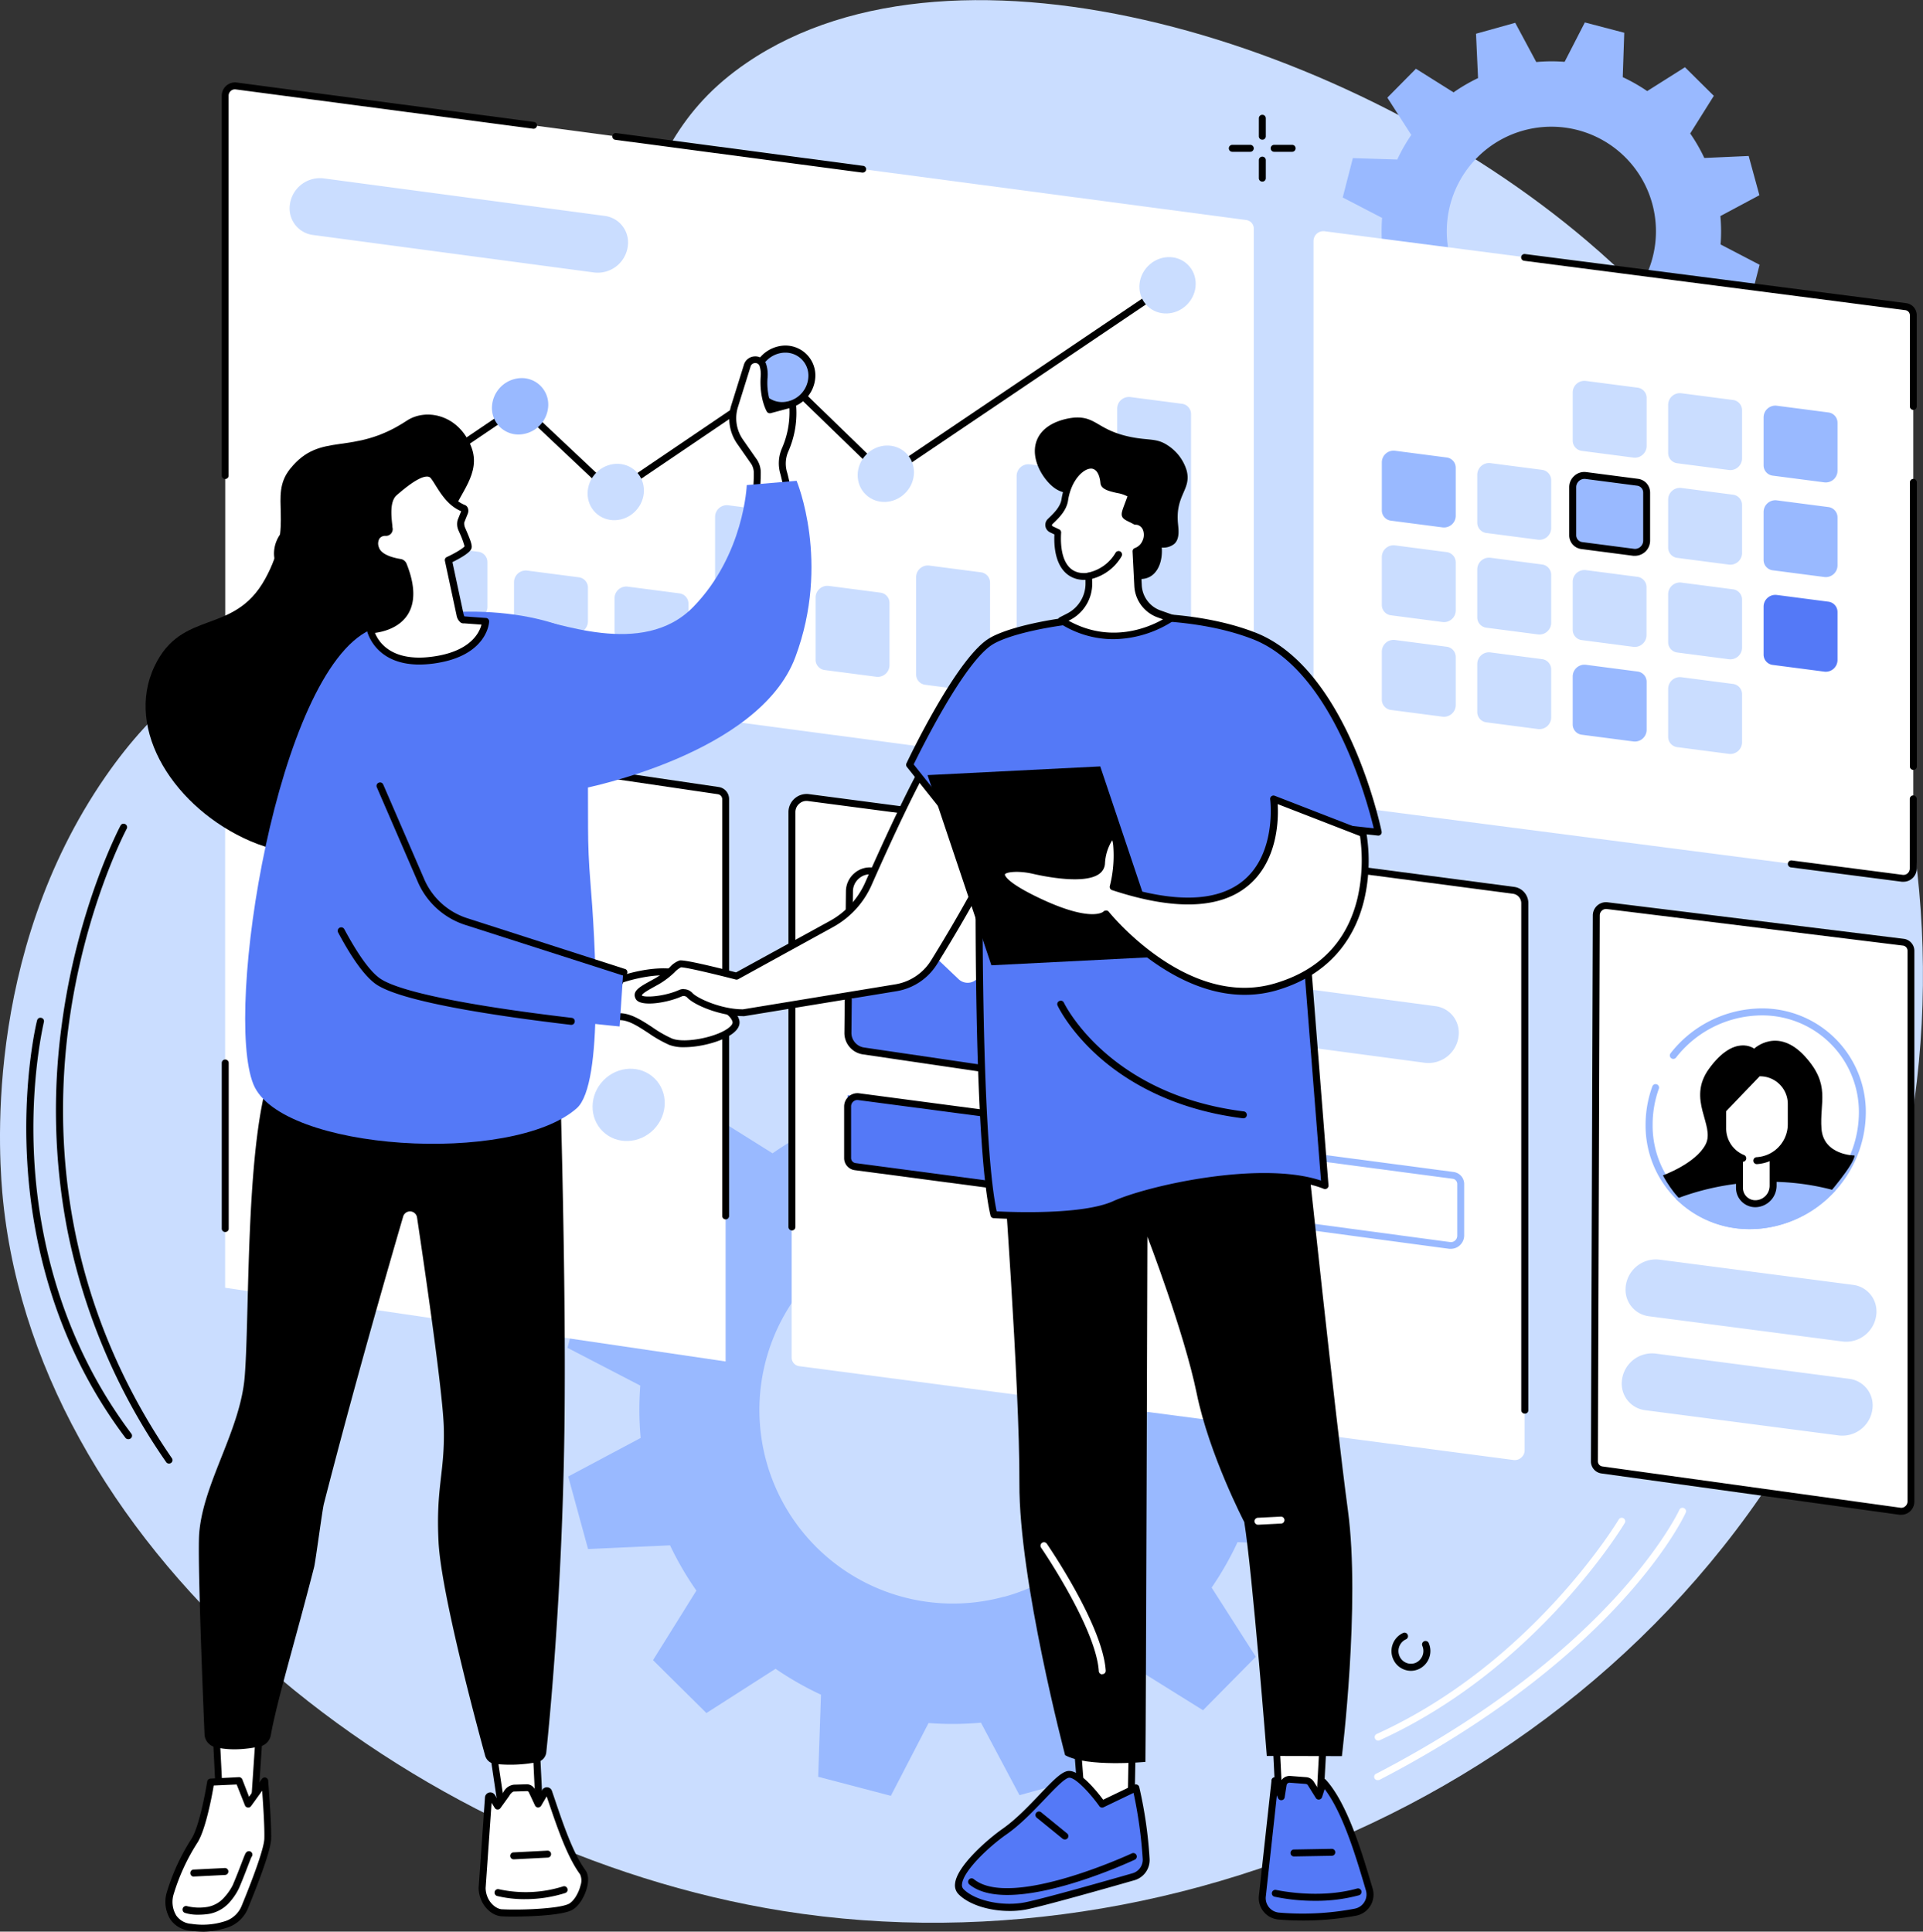 <svg xmlns="http://www.w3.org/2000/svg" viewBox="0 0 570 572.63"><rect x="0" y="0" width="570" height="572.63" fill="#333333" stroke="none"/><defs><style>.cls-1{fill:#caddff;}.cls-2{fill:#99b9ff;}.cls-3{fill:#fff;}.cls-4{fill:#5479f7;}</style></defs><g id="Layer_2" data-name="Layer 2"><g id="Illustration"><g id="Customer_relationship_management" data-name="Customer relationship management"><path class="cls-1" d="M138,144c59.63-60,42.56-97.62,83.36-125.4,62.77-42.76,179.93-6,249.06,52.83,84.65,72,128.33,203.52,78.58,322.49C496,520.57,356.6,586.34,232.19,566.52,121.09,548.82,11.88,461.26.94,356.25c-1.19-11.38-6.42-72.91,30.3-126C61.59,186.44,90.75,191.53,138,144Z"></path><path class="cls-2" d="M396.58,398.33l-5.89-21.5-24.3,1.11a91.31,91.31,0,0,0-7.81-13.42l12.87-20.63-15.84-15.67-20.5,13.12a92.76,92.76,0,0,0-13.46-7.68l.84-24.34-21.55-5.65-11.18,21.59a90.46,90.46,0,0,0-15.52.11l-11.43-21.49-21.48,5.88,1.11,24.32A92.69,92.69,0,0,0,229,341.9L208.42,329l-15.67,15.85,13.11,20.51a93.85,93.85,0,0,0-7.67,13.48L173.87,378l-5.65,21.56,21.57,11.19a92.66,92.66,0,0,0,.11,15.53l-21.47,11.43,5.88,21.5,24.3-1.1a93.29,93.29,0,0,0,7.81,13.42l-12.86,20.62,15.83,15.68,20.5-13.12a94.24,94.24,0,0,0,13.46,7.68l-.83,24.33,21.54,5.65,11.18-21.58a92.54,92.54,0,0,0,15.52-.11l11.43,21.49,21.48-5.89L322.57,502A91.41,91.41,0,0,0,336,494.16L356.59,507l15.66-15.85-13.11-20.51a93.4,93.4,0,0,0,7.68-13.47l24.32.84,5.64-21.57L375.21,425.3a92.65,92.65,0,0,0-.11-15.53Zm-98.94,75a57.37,57.37,0,1,1,40.16-70.49A57.32,57.32,0,0,1,297.64,473.37Z"></path><path class="cls-2" d="M521.51,57.87l-3.18-11.63-13.15.59A49.7,49.7,0,0,0,501,39.57l7-11.16-8.56-8.48L488.25,27A51.29,51.29,0,0,0,481,22.87l.45-13.16L469.77,6.65l-6,11.68a49.13,49.13,0,0,0-8.4.06L449.13,6.76,437.51,10l.6,13.15a50.62,50.62,0,0,0-7.26,4.23l-11.15-7-8.47,8.57L418.32,40a50.92,50.92,0,0,0-4.15,7.29L401,46.88,398,58.54l11.67,6.06a51.27,51.27,0,0,0,.06,8.4l-11.62,6.19,3.19,11.63,13.15-.6a50.57,50.57,0,0,0,4.22,7.26l-7,11.16,8.57,8.48L431.32,110a50.92,50.92,0,0,0,7.29,4.15l-.46,13.17,11.66,3.06,6.05-11.68a51.27,51.27,0,0,0,8.4-.06l6.18,11.62,11.62-3.18L481.47,114a49.6,49.6,0,0,0,7.25-4.23l11.15,7,8.48-8.57L501.26,97a51.47,51.47,0,0,0,4.15-7.29l13.16.45,3-11.67L510,72.46a49.13,49.13,0,0,0-.06-8.4ZM468,98.47a31,31,0,1,1,21.73-38.14A31,31,0,0,1,468,98.47Z"></path><path class="cls-3" d="M368.38,234,69,194.22a2.57,2.57,0,0,1-2.24-2.58V28.35A2.92,2.92,0,0,1,70,25.48l299.4,39.75a2.56,2.56,0,0,1,2.24,2.58V231.09A2.91,2.91,0,0,1,368.38,234Z"></path><path d="M255.67,51.16h-.14l-73.15-9.71a1,1,0,1,1,.27-2l73.15,9.71a1,1,0,0,1-.13,2Z"></path><path d="M66.73,142a1,1,0,0,1-1-1V28.35a3.94,3.94,0,0,1,4.41-3.89l88.15,11.7a1,1,0,0,1-.27,2L69.84,26.5a1.81,1.81,0,0,0-1.43.45,1.87,1.87,0,0,0-.65,1.4V140.94A1,1,0,0,1,66.73,142Z"></path><path class="cls-1" d="M349.18,213.6l-15.35-2a3.08,3.08,0,0,1-2.69-3.09V121.13A3.49,3.49,0,0,1,335,117.7l15.35,2a3.07,3.07,0,0,1,2.69,3.08v87.39A3.49,3.49,0,0,1,349.18,213.6Z"></path><path class="cls-1" d="M319.38,209.27l-15.34-2a3.08,3.08,0,0,1-2.7-3.08V141.08a3.49,3.49,0,0,1,3.87-3.43l15.35,2a3.07,3.07,0,0,1,2.69,3.08v63.12A3.48,3.48,0,0,1,319.38,209.27Z"></path><path class="cls-1" d="M289.59,205l-15.35-2a3.07,3.07,0,0,1-2.69-3.09V171.09a3.47,3.47,0,0,1,3.87-3.43l15.35,2a3.08,3.08,0,0,1,2.69,3.08v28.79A3.49,3.49,0,0,1,289.59,205Z"></path><path class="cls-1" d="M259.79,200.63l-15.35-2a3.08,3.08,0,0,1-2.69-3.09V177.12a3.49,3.49,0,0,1,3.87-3.43l15.35,2a3.07,3.07,0,0,1,2.69,3.09v18.42A3.49,3.49,0,0,1,259.79,200.63Z"></path><path class="cls-1" d="M230,196.3l-15.34-2a3.08,3.08,0,0,1-2.7-3.08v-38a3.49,3.49,0,0,1,3.87-3.44l15.35,2a3.08,3.08,0,0,1,2.69,3.09v38A3.47,3.47,0,0,1,230,196.3Z"></path><path class="cls-1" d="M200.2,192l-15.35-2a3.07,3.07,0,0,1-2.69-3.08v-9.59a3.48,3.48,0,0,1,3.87-3.43l15.35,2a3.07,3.07,0,0,1,2.69,3.08v9.59A3.49,3.49,0,0,1,200.2,192Z"></path><path class="cls-1" d="M170.4,187.66l-15.35-2a3.07,3.07,0,0,1-2.69-3.09v-10a3.49,3.49,0,0,1,3.87-3.43l15.35,2a3.07,3.07,0,0,1,2.69,3.09v10A3.49,3.49,0,0,1,170.4,187.66Z"></path><path class="cls-1" d="M140.61,183.34l-15.35-2a3.09,3.09,0,0,1-2.7-3.09V165a3.49,3.49,0,0,1,3.87-3.43l15.35,2a3.08,3.08,0,0,1,2.69,3.09V179.9A3.48,3.48,0,0,1,140.61,183.34Z"></path><path class="cls-1" d="M176.18,80.79,92.78,69.66a7.92,7.92,0,0,1-6.93-7.95h0a9,9,0,0,1,10-8.84L179.23,64a7.91,7.91,0,0,1,6.93,7.94h0A9,9,0,0,1,176.18,80.79Z"></path><path d="M90.36,164.39a1,1,0,0,1-.85-.46,1,1,0,0,1,.27-1.43l63.71-43.11a1,1,0,0,1,1.28.1L181.87,145l49.95-33.85a1,1,0,0,1,1.3.12l29.44,28.55,82.95-56a1,1,0,0,1,1.15,1.71L263,142a1,1,0,0,1-1.29-.12l-29.45-28.55-49.94,33.83a1,1,0,0,1-1.28-.1L154,121.55l-63,42.66A1,1,0,0,1,90.36,164.39Z"></path><path class="cls-2" d="M162.51,120a8.9,8.9,0,0,1-8.35,8.79,7.83,7.83,0,0,1-8.34-7.9,8.9,8.9,0,0,1,8.34-8.79A7.84,7.84,0,0,1,162.51,120Z"></path><path class="cls-2" d="M240.65,111.43a8.91,8.91,0,0,1-8.34,8.79,7.84,7.84,0,0,1-8.35-7.91,8.9,8.9,0,0,1,8.35-8.78A7.83,7.83,0,0,1,240.65,111.43Z"></path><path d="M231.85,121.26a8.85,8.85,0,0,1-8.92-9,10,10,0,0,1,9.32-9.81,8.87,8.87,0,0,1,9.43,8.93,10,10,0,0,1-9.32,9.82Zm.91-16.71h-.4a7.86,7.86,0,0,0-7.37,7.75,6.81,6.81,0,0,0,7.26,6.88,7.88,7.88,0,0,0,7.37-7.76,6.79,6.79,0,0,0-6.86-6.88Z"></path><ellipse class="cls-1" cx="182.51" cy="145.87" rx="8.57" ry="8.13" transform="translate(-49.32 174.84) rotate(-45.76)"></ellipse><path class="cls-1" d="M98.94,163.07a8.9,8.9,0,0,1-8.34,8.78,7.84,7.84,0,0,1-8.35-7.9,8.91,8.91,0,0,1,8.35-8.79A7.84,7.84,0,0,1,98.94,163.07Z"></path><path d="M90.14,172.89A8.85,8.85,0,0,1,81.22,164a10,10,0,0,1,9.32-9.81,8.85,8.85,0,0,1,9.43,8.93,10,10,0,0,1-9.32,9.81Zm.91-16.71h-.4A7.88,7.88,0,0,0,83.28,164a6.8,6.8,0,0,0,7.26,6.87,7.86,7.86,0,0,0,7.37-7.75,6.81,6.81,0,0,0-6.86-6.89Z"></path><ellipse class="cls-1" cx="262.57" cy="140.45" rx="8.57" ry="8.13" transform="translate(-21.24 230.56) rotate(-45.76)"></ellipse><ellipse class="cls-1" cx="346.09" cy="84.6" rx="8.57" ry="8.13" transform="translate(44.01 273.5) rotate(-45.76)"></ellipse><path class="cls-3" d="M563.88,260.34,391.59,238a2.56,2.56,0,0,1-2.25-2.58v-164a2.92,2.92,0,0,1,3.24-2.87L564.86,90.89a2.58,2.58,0,0,1,2.26,2.58v164A2.92,2.92,0,0,1,563.88,260.34Z"></path><path d="M564.23,261.39l-.49,0-32.89-4.26a1,1,0,0,1,.26-2.05l32.9,4.27a1.83,1.83,0,0,0,1.43-.46,1.87,1.87,0,0,0,.65-1.39V236.83a1,1,0,0,1,2.06,0v20.64a3.92,3.92,0,0,1-1.35,2.94A3.87,3.87,0,0,1,564.23,261.39Z"></path><path d="M567.12,228.23a1,1,0,0,1-1-1V143a1,1,0,1,1,2.06,0V227.2A1,1,0,0,1,567.12,228.23Z"></path><path d="M567.12,121.51a1,1,0,0,1-1-1v-27a1.55,1.55,0,0,0-1.36-1.56l-113-14.64a1,1,0,1,1,.27-2L565,89.87a3.59,3.59,0,0,1,3.15,3.6v27A1,1,0,0,1,567.12,121.51Z"></path><path class="cls-1" d="M484.21,135.66l-15.35-2a3.08,3.08,0,0,1-2.69-3.09V116.35a3.48,3.48,0,0,1,3.87-3.43l15.35,2a3.07,3.07,0,0,1,2.69,3.08v14.23A3.49,3.49,0,0,1,484.21,135.66Z"></path><path class="cls-1" d="M512.5,139.33l-15.35-2a3.07,3.07,0,0,1-2.69-3.08V120a3.48,3.48,0,0,1,3.87-3.43l15.35,2a3.07,3.07,0,0,1,2.69,3.08V135.9A3.48,3.48,0,0,1,512.5,139.33Z"></path><path class="cls-2" d="M540.79,143l-15.35-2a3.08,3.08,0,0,1-2.69-3.09V123.7a3.49,3.49,0,0,1,3.87-3.43l15.35,2a3.07,3.07,0,0,1,2.69,3.09v14.23A3.49,3.49,0,0,1,540.79,143Z"></path><path class="cls-2" d="M427.63,156.35l-15.35-2a3.07,3.07,0,0,1-2.69-3.08V137.05a3.48,3.48,0,0,1,3.87-3.43l15.34,2a3.08,3.08,0,0,1,2.7,3.08v14.23A3.49,3.49,0,0,1,427.63,156.35Z"></path><path class="cls-1" d="M455.92,160l-15.35-2a3.07,3.07,0,0,1-2.69-3.09V140.73a3.49,3.49,0,0,1,3.87-3.44l15.35,2a3.09,3.09,0,0,1,2.69,3.09V156.6A3.49,3.49,0,0,1,455.92,160Z"></path><path class="cls-2" d="M484.21,163.71l-15.35-2a3.08,3.08,0,0,1-2.69-3.09V144.4A3.48,3.48,0,0,1,470,141l15.35,2a3.07,3.07,0,0,1,2.69,3.09v14.22A3.49,3.49,0,0,1,484.21,163.71Z"></path><path d="M484.63,164.76a4.93,4.93,0,0,1-.55,0l-15.35-2a4.1,4.1,0,0,1-3.59-4.11V144.4a4.47,4.47,0,0,1,1.54-3.36,4.38,4.38,0,0,1,3.49-1.09l15.35,2a4.1,4.1,0,0,1,3.59,4.11v14.22a4.52,4.52,0,0,1-4.48,4.49Zm-15-22.79a2.43,2.43,0,0,0-1.58.61,2.46,2.46,0,0,0-.84,1.82v14.23A2.06,2.06,0,0,0,469,160.7l15.35,2a2.38,2.38,0,0,0,1.87-.59,2.44,2.44,0,0,0,.84-1.82V146.05a2.06,2.06,0,0,0-1.8-2.07l-15.34-2Z"></path><path class="cls-1" d="M512.5,167.38l-15.35-2a3.07,3.07,0,0,1-2.69-3.08V148.08a3.49,3.49,0,0,1,3.87-3.43l15.35,2a3.07,3.07,0,0,1,2.69,3.08V164A3.48,3.48,0,0,1,512.5,167.38Z"></path><path class="cls-2" d="M540.79,171.06l-15.35-2a3.08,3.08,0,0,1-2.69-3.09V151.76a3.49,3.49,0,0,1,3.87-3.44l15.35,2a3.08,3.08,0,0,1,2.69,3.09v14.23A3.48,3.48,0,0,1,540.79,171.06Z"></path><path class="cls-1" d="M427.63,184.4l-15.35-2a3.07,3.07,0,0,1-2.69-3.08V165.1a3.48,3.48,0,0,1,3.87-3.43l15.34,2a3.08,3.08,0,0,1,2.7,3.08V181A3.48,3.48,0,0,1,427.63,184.4Z"></path><path class="cls-1" d="M455.92,188.08l-15.35-2a3.07,3.07,0,0,1-2.69-3.08V168.78a3.49,3.49,0,0,1,3.87-3.44l15.35,2a3.09,3.09,0,0,1,2.69,3.09v14.23A3.49,3.49,0,0,1,455.92,188.08Z"></path><path class="cls-1" d="M484.21,191.76l-15.35-2a3.07,3.07,0,0,1-2.69-3.09V172.45A3.49,3.49,0,0,1,470,169l15.35,2a3.07,3.07,0,0,1,2.69,3.09v14.23A3.49,3.49,0,0,1,484.21,191.76Z"></path><path class="cls-1" d="M512.5,195.43l-15.35-2a3.07,3.07,0,0,1-2.69-3.08V176.13a3.49,3.49,0,0,1,3.87-3.43l15.35,2a3.07,3.07,0,0,1,2.69,3.08V192A3.47,3.47,0,0,1,512.5,195.43Z"></path><path class="cls-4" d="M540.79,199.11l-15.35-2a3.08,3.08,0,0,1-2.69-3.08V179.81a3.49,3.49,0,0,1,3.87-3.44l15.35,2a3.08,3.08,0,0,1,2.69,3.09v14.23A3.48,3.48,0,0,1,540.79,199.11Z"></path><path class="cls-1" d="M427.63,212.46l-15.35-2a3.08,3.08,0,0,1-2.69-3.09V193.15a3.48,3.48,0,0,1,3.87-3.43l15.34,2a3.08,3.08,0,0,1,2.7,3.08V209A3.49,3.49,0,0,1,427.63,212.46Z"></path><path class="cls-1" d="M455.92,216.13l-15.35-2a3.07,3.07,0,0,1-2.69-3.08V196.83a3.47,3.47,0,0,1,3.87-3.43l15.35,2a3.08,3.08,0,0,1,2.69,3.08V212.7A3.49,3.49,0,0,1,455.92,216.13Z"></path><path class="cls-2" d="M484.21,219.81l-15.35-2a3.07,3.07,0,0,1-2.69-3.09V200.5a3.49,3.49,0,0,1,3.87-3.43l15.35,2a3.07,3.07,0,0,1,2.69,3.09v14.23A3.49,3.49,0,0,1,484.21,219.81Z"></path><path class="cls-1" d="M512.5,223.49l-15.35-2a3.08,3.08,0,0,1-2.69-3.09V204.18a3.49,3.49,0,0,1,3.87-3.43l15.35,2a3.07,3.07,0,0,1,2.69,3.08v14.23A3.49,3.49,0,0,1,512.5,223.49Z"></path><path class="cls-3" d="M563.19,448l-88.36-12.25a2.58,2.58,0,0,1-2.23-2.59l.56-161.82a2.91,2.91,0,0,1,3.22-2.87l87.8,10.83a2.59,2.59,0,0,1,2.27,2.59V445.12A2.91,2.91,0,0,1,563.19,448Z"></path><path d="M563.56,449.05a3.12,3.12,0,0,1-.52,0l-88.35-12.25a3.6,3.6,0,0,1-3.12-3.62l.56-161.82a3.92,3.92,0,0,1,1.34-2.93,3.87,3.87,0,0,1,3-.95l87.79,10.83a3.59,3.59,0,0,1,3.18,3.61V445.12a4,4,0,0,1-1.36,3A3.91,3.91,0,0,1,563.56,449.05Zm-.23-2.08a1.78,1.78,0,0,0,1.43-.45,1.85,1.85,0,0,0,.66-1.4V281.88a1.54,1.54,0,0,0-1.37-1.56l-87.79-10.84a1.85,1.85,0,0,0-1.43.46,1.89,1.89,0,0,0-.64,1.39l-.56,161.82a1.54,1.54,0,0,0,1.34,1.57Z"></path><path class="cls-1" d="M546.21,397.69l-57.45-7.49a7.91,7.91,0,0,1-6.93-7.95h0a9,9,0,0,1,10-8.84l57.45,7.49a7.91,7.91,0,0,1,6.93,8h0A9,9,0,0,1,546.21,397.69Z"></path><path class="cls-1" d="M545.09,425.54l-57.46-7.49a7.92,7.92,0,0,1-6.93-7.95h0a9,9,0,0,1,10-8.84l57.45,7.49a7.91,7.91,0,0,1,6.93,7.95h0A9,9,0,0,1,545.09,425.54Z"></path><path class="cls-3" d="M488.8,333.33A33.72,33.72,0,0,1,520.41,300,29.69,29.69,0,0,1,552,330a33.72,33.72,0,0,1-31.61,33.3,29.68,29.68,0,0,1-31.61-30Z"></path><path class="cls-2" d="M518.7,364.37a30.69,30.69,0,0,1-30.93-31,33.41,33.41,0,0,1,2-11.31,1,1,0,1,1,1.93.7,31.5,31.5,0,0,0-1.84,10.61,28.64,28.64,0,0,0,30.52,28.93A32.73,32.73,0,0,0,551,330a28.66,28.66,0,0,0-30.53-28.93,32.38,32.38,0,0,0-23.67,12.45,1,1,0,0,1-1.62-1.28A34.5,34.5,0,0,1,520.35,299a30.73,30.73,0,0,1,32.7,31,34.81,34.81,0,0,1-32.59,34.34C519.87,364.35,519.28,364.37,518.7,364.37Z"></path><path class="cls-2" d="M498.72,355.81a29.92,29.92,0,0,0,21.69,7.48,33.25,33.25,0,0,0,21.68-9.77,72,72,0,0,0-21.68-2,75.4,75.4,0,0,0-21.69,4.32Z"></path><path class="cls-3" d="M520.6,356.83h0a4.69,4.69,0,0,1-5-4.73V326.64l10-.53v25.46a5.32,5.32,0,0,1-5,5.26Z"></path><path d="M539.91,334.64c-.62-7.87,2.86-13-4.95-21.52-8.09-8.82-15-2.25-15-2.25s-5.79-4.5-13.38,5.95c-6.71,9.23,1.88,16.72-1,22.4s-12.67,9.21-12.67,9.21,3.14,6.11,7,8.66l41.27-2.18s8.53-9.74,8.53-12.37C549.7,342.54,540.54,342.52,539.91,334.64Z"></path><path class="cls-2" d="M498.72,355.81a29.92,29.92,0,0,0,21.69,7.48,33.25,33.25,0,0,0,21.68-9.77,72,72,0,0,0-21.68-2A75.4,75.4,0,0,0,498.72,355.81Z"></path><path class="cls-2" d="M518.72,364.37A30.85,30.85,0,0,1,498,356.58l-1.29-1.15,1.62-.59a76.23,76.23,0,0,1,22-4.38,73.14,73.14,0,0,1,22,2.06l1.75.45-1.28,1.28a34.26,34.26,0,0,1-22.36,10.07C519.88,364.35,519.3,364.37,518.72,364.37Zm-17.94-8.18a29,29,0,0,0,19.57,6.07A32,32,0,0,0,540,354.07a71.59,71.59,0,0,0-19.54-1.55A74.38,74.38,0,0,0,500.78,356.19Z"></path><path class="cls-3" d="M521.08,318.06l-.35,0-10.15,10.75v5.6a9.55,9.55,0,0,0,5,8.51v9.16a4.69,4.69,0,0,0,5,4.73,5.32,5.32,0,0,0,5-5.26v-9a10.82,10.82,0,0,0,5.32-9.22v-6A9.22,9.22,0,0,0,521.08,318.06Z"></path><path d="M520.32,357.87a5.71,5.71,0,0,1-5.74-5.77v-8.88a1,1,0,1,1,2.06,0v8.88a3.66,3.66,0,0,0,3.9,3.7,4.29,4.29,0,0,0,4-4.23v-8.73a1,1,0,0,1,2.06,0v8.73a6.38,6.38,0,0,1-6,6.29Z"></path><path d="M520.74,345.1a1,1,0,0,1,0-2.06,9.81,9.81,0,0,0,9.18-9.68v-6a8.2,8.2,0,0,0-8.34-8.29l-9.92,10.34v5a8.51,8.51,0,0,0,5.31,8,1,1,0,0,1-.77,1.92,10.6,10.6,0,0,1-6.6-9.91V329a1,1,0,0,1,.29-.71l10.5-10.94A1,1,0,0,1,521,317h.49a10.25,10.25,0,0,1,10.42,10.35v6A11.9,11.9,0,0,1,520.8,345.1Z"></path><path class="cls-3" d="M234.66,363.74V239.1a2.92,2.92,0,0,1,3.24-2.88l211.77,27.86a2.57,2.57,0,0,1,2.25,2.58V429.94a2.93,2.93,0,0,1-3.25,2.88L236.91,405a2.56,2.56,0,0,1-2.25-2.58V363.74Z"></path><polygon class="cls-4" points="374.13 361.5 251.24 345.58 251.24 324.7 374.13 340.63 374.13 361.5"></polygon><path class="cls-2" d="M430.08,370.21a4.07,4.07,0,0,1-.5,0l-91-12.21a1,1,0,1,1,.27-2l91,12.21a1.84,1.84,0,0,0,1.44-.45,1.91,1.91,0,0,0,.65-1.4V351a1.55,1.55,0,0,0-1.35-1.56l-93.4-12.35a1,1,0,1,1,.27-2l93.4,12.34A3.6,3.6,0,0,1,434,351v15.28a4,4,0,0,1-1.36,2.95A3.89,3.89,0,0,1,430.08,370.21Z"></path><path d="M321.37,355.89h-.14l-67.88-9a3.6,3.6,0,0,1-3.14-3.61V328a3.93,3.93,0,0,1,1.36-2.95,3.88,3.88,0,0,1,3.06-.95l71.67,9.48a1,1,0,1,1-.27,2l-71.67-9.47a1.81,1.81,0,0,0-1.44.45,1.87,1.87,0,0,0-.65,1.4v15.28a1.53,1.53,0,0,0,1.36,1.56l67.87,9a1,1,0,0,1-.13,2.05Z"></path><path class="cls-1" d="M422.4,315.07,339,303.94a7.91,7.91,0,0,1-6.93-7.95h0a9,9,0,0,1,10-8.84l83.4,11.12a7.92,7.92,0,0,1,6.93,8h0A9,9,0,0,1,422.4,315.07Z"></path><path class="cls-4" d="M251.57,306.34v-9.21l16.11-16.95a3.94,3.94,0,0,1,5.53-.29l11,10.45a3.91,3.91,0,0,0,5.37-.13l1-.95a3.9,3.9,0,0,1,5.38-.12l22.57,21.56.08,3a6.28,6.28,0,0,1-7.08,6.34l-55.25-8.13A5.54,5.54,0,0,1,251.57,306.34Z"></path><path d="M312.8,320.88a6.55,6.55,0,0,1-1-.07l-56-8.24a6.41,6.41,0,0,1-5.51-6.5l.45-41.9a7.1,7.1,0,0,1,2.46-5.27,7,7,0,0,1,5.48-1.71l55.54,7a6.41,6.41,0,0,1,5.66,6.44v43.16a7.17,7.17,0,0,1-7.1,7.1Zm-.68-2.11a4.94,4.94,0,0,0,3.94-1.18,5.07,5.07,0,0,0,1.78-3.81V270.62a4.37,4.37,0,0,0-3.85-4.4l-55.55-7a4.94,4.94,0,0,0-3.86,1.22,5.07,5.07,0,0,0-1.76,3.74l-.45,41.91a4.39,4.39,0,0,0,3.75,4.44Z"></path><ellipse class="cls-2" cx="304.44" cy="279.39" rx="6.36" ry="6.03" transform="translate(-108.12 302.54) rotate(-45.76)"></ellipse><path d="M451.92,419.06a1,1,0,0,1-1-1V267.79a2.83,2.83,0,0,0-2.47-2.84l-209-27.49a3.2,3.2,0,0,0-2.54.8,3.28,3.28,0,0,0-1.14,2.47v123a1,1,0,1,1-2.06,0v-123a5.39,5.39,0,0,1,6-5.32l209.05,27.5a4.86,4.86,0,0,1,4.26,4.88V418A1,1,0,0,1,451.92,419.06Z"></path><polygon class="cls-3" points="215.08 403.6 66.73 381.75 66.73 212.88 215.08 234.73 215.08 403.6"></polygon><path d="M215.08,361.48a1,1,0,0,1-1-1V237a1.53,1.53,0,0,0-1.32-1.56L69.86,214.38a1.85,1.85,0,0,0-1.44.44,1.89,1.89,0,0,0-.66,1.41v18.51a1,1,0,0,1-2.06,0V216.23a3.91,3.91,0,0,1,1.37-3,3.83,3.83,0,0,1,3.09-.92l142.87,21a3.59,3.59,0,0,1,3.08,3.6V360.45A1,1,0,0,1,215.08,361.48Z"></path><path d="M66.73,365.22a1,1,0,0,1-1-1V315.12a1,1,0,1,1,2.06,0v49.07A1,1,0,0,1,66.73,365.22Z"></path><ellipse class="cls-1" cx="186.33" cy="327.56" rx="10.98" ry="10.42" transform="translate(-178.33 232.5) rotate(-45.76)"></ellipse><polygon class="cls-3" points="158.78 515.01 159.93 537.88 148.91 537.77 145.62 515.67 158.78 515.01"></polygon><path d="M159.93,538.91h0l-11-.11a1,1,0,0,1-1-.88l-3.29-22.1a1,1,0,0,1,.23-.8,1,1,0,0,1,.74-.38l13.16-.66a1,1,0,0,1,.74.26,1,1,0,0,1,.34.71L161,537.83a1,1,0,0,1-.28.77A1.06,1.06,0,0,1,159.93,538.91Zm-10.13-2.16,9,.09-1-20.75-11,.55Z"></path><path class="cls-3" d="M148.73,567.05c4.5.25,16.87,0,20.3-1.71,3-1.51,5.44-8,3.75-10.28-4.21-5.74-7.39-15.9-10.09-23.82a.56.56,0,0,0-1-.1l-2.17,3.66-1.92-4.07a1.73,1.73,0,0,0-1.34-.76l-3.86.13c-.88,0-1.79.86-2.28,1.69l-2.6,3.62-1.69-2.76a.56.56,0,0,0-1,.25l-1.89,26.84C143,564,146.11,566.9,148.73,567.05Z"></path><path d="M152.38,568.16c-1.51,0-2.8,0-3.71-.08h0c-3.17-.18-6.66-3.57-6.8-8.31a.31.31,0,0,1,0-.1l1.88-26.84a1.59,1.59,0,0,1,2.94-.72l.88,1.44,1.67-2.32a4,4,0,0,1,3.09-2.17h0l3.83-.12h.07a2.74,2.74,0,0,1,2.15,1.21,1,1,0,0,1,.08.14l1.09,2.32,1.18-2a1.58,1.58,0,0,1,1.53-.77,1.56,1.56,0,0,1,1.34,1.07c.28.81.56,1.64.85,2.49,2.54,7.51,5.41,16,9.1,21.05.81,1.1,1,2.87.47,5-.61,2.49-2.3,5.69-4.59,6.83C166.55,567.73,158,568.16,152.38,568.16ZM148.79,566c5.11.29,16.79-.11,19.79-1.6,1.4-.7,2.91-3.06,3.5-5.48a4.44,4.44,0,0,0-.13-3.27c-3.88-5.28-6.81-14-9.4-21.61-.17-.51-.34-1-.51-1.51l-1.64,2.78a1.09,1.09,0,0,1-.94.5,1,1,0,0,1-.88-.59l-1.88-4a.71.71,0,0,0-.47-.25l-3.81.12h-.09c-.3,0-.92.49-1.33,1.19l-.05.09L148.34,536a1,1,0,0,1-.87.43,1,1,0,0,1-.84-.5l-.92-1.49-1.77,25.31c.13,3.86,2.94,6.15,4.85,6.26Z"></path><path d="M155.69,563a34,34,0,0,1-8.34-.94,1,1,0,0,1,.55-2,36.79,36.79,0,0,0,19-.84,1,1,0,0,1,1.29.67,1,1,0,0,1-.67,1.3A39.18,39.18,0,0,1,155.69,563Z"></path><path d="M152.26,551.19a1,1,0,0,1,0-2.06l10-.51a1,1,0,0,1,.11,2.06l-10,.51Z"></path><polygon class="cls-3" points="77.3 506.98 75.44 534.73 65.12 534.89 63.75 507.66 77.3 506.98"></polygon><path d="M65.12,535.92a1,1,0,0,1-1-1l-1.37-27.23A1,1,0,0,1,63,507a1.06,1.06,0,0,1,.71-.34L77.25,506a1.05,1.05,0,0,1,.79.31,1,1,0,0,1,.29.79l-1.86,27.74a1,1,0,0,1-1,1l-10.32.16Zm-.29-27.28,1.27,25.2,8.38-.13,1.72-25.64Z"></path><path class="cls-3" d="M78.48,528s1,12.21.87,17.16c-.12,3.54-4.41,14.44-6.85,20.34a8.86,8.86,0,0,1-5.52,5,22.59,22.59,0,0,1-10.46.82c-5.44-.61-7.37-5.47-6-10.28a62,62,0,0,1,7.19-15.48c2.71-4.44,4.74-17.26,4.74-17.26l8.4-.42,2.73,6.92Z"></path><path d="M60.35,572.63a34.63,34.63,0,0,1-3.94-.27A7.91,7.91,0,0,1,50.49,569a9.88,9.88,0,0,1-1-8.2A62.9,62.9,0,0,1,56.82,545c2.57-4.21,4.58-16.75,4.6-16.88a1,1,0,0,1,1-.86l8.4-.43a1.07,1.07,0,0,1,1,.65l2,5.17,3.82-5.3a1,1,0,0,1,1.11-.39,1.05,1.05,0,0,1,.75.91c0,.5,1,12.32.87,17.27-.12,3.5-3.83,13.19-6.92,20.71a9.91,9.91,0,0,1-6.2,5.62A24.15,24.15,0,0,1,60.35,572.63Zm3-43.32c-.5,3-2.34,12.87-4.74,16.8a60.62,60.62,0,0,0-7.08,15.23,7.8,7.8,0,0,0,.7,6.49,5.86,5.86,0,0,0,4.44,2.48,21.65,21.65,0,0,0,10.06-.78,7.89,7.89,0,0,0,4.85-4.43c4.22-10.25,6.69-17.53,6.77-20,.11-3.39-.36-10.35-.64-14.24l-3.28,4.54a1,1,0,0,1-1,.42,1,1,0,0,1-.83-.64L70.15,529Z"></path><path d="M58.76,567.61a12.65,12.65,0,0,1-3.93-.53,1,1,0,1,1,.65-2,14.91,14.91,0,0,0,6.06.21,8.63,8.63,0,0,0,5.09-3A16,16,0,0,0,69,558.82c.92-2.14,1.86-4.57,2.54-6.34,1.1-2.86,1.21-3.12,1.49-3.37a1,1,0,0,1,1.52,1.38c-.16.3-.63,1.53-1.09,2.73-.69,1.79-1.63,4.24-2.57,6.42a17.92,17.92,0,0,1-2.64,4.05,10.68,10.68,0,0,1-6.3,3.68A20.15,20.15,0,0,1,58.76,567.61Zm15.62-17h0Zm0,0Z"></path><path d="M57.42,556.31a1,1,0,0,1-1-1,1,1,0,0,1,1-1.08l9.19-.46a1,1,0,0,1,.1,2.06l-9.19.46Z"></path><path d="M164.91,285.4s3.15,84.23,2.38,139.21c-.66,47.28-4.35,85.15-5.36,94.83a3.34,3.34,0,0,1-2.7,2.94,42,42,0,0,1-12.63.51,3.36,3.36,0,0,1-2.8-2.43c-2.56-9.32-13.05-48.3-13.81-63.36-.82-16.31,1.9-20.55,1.56-33.87-.25-10-5.37-45.21-7.93-62.3a2.11,2.11,0,0,0-4.12-.28C114.87,376.49,105,410.73,96,445.81c-.47,1.8-2.45,17-2.9,18.8-5.61,21.92-11,39.54-12.83,49.8A4.15,4.15,0,0,1,77,517.74c-3.17.68-8.53,1.42-13.38.15a4.09,4.09,0,0,1-3-3.83c-.47-11.16-2.15-52.67-1.56-59.69,1.27-15,12.19-30.34,13.48-46.32S73,352.18,77.57,328,92.09,276.4,92.09,276.4Z"></path><path d="M120.58,124.71c5.78-3.82,15.44-1.76,19.15,7.84,3,7.84-3.75,13.89-5.47,19.67-5.57,18.7,12.44,58.62.21,79-9.76,16.26-36.9,28.25-60.3,18.11-22.26-9.64-37.39-32.84-28.36-51.84,8.11-17.08,23.45-9,32.76-25.83,9.18-16.6.75-24.41,7.47-32.72C95.22,127.58,104.18,135.54,120.58,124.71Z"></path><path class="cls-3" d="M89.44,320.74a1,1,0,0,1-.44-2c14.27-6.71,17.85-21.18,17.89-21.33a1,1,0,1,1,2,.48c-.15.63-3.86,15.59-19,22.72A1,1,0,0,1,89.44,320.74Z"></path><path class="cls-3" d="M221.46,108.48l-3.68,11.79a12.07,12.07,0,0,0,1.63,10.81l4.13,5.92a6,6,0,0,1,.9,3.36c.05,2.68-.35,6.77-.35,6.77l9.83.16s-1.08-5.19-1.58-7a10.1,10.1,0,0,1,.35-6.92,27.5,27.5,0,0,0,2.23-13.69l-6.74,1.8s-2.08-3.54-1.69-9.74a8.93,8.93,0,0,0-.37-3.55A2.44,2.44,0,0,0,221.46,108.48Z"></path><path d="M233.92,148.32h0l-9.83-.16a1,1,0,0,1-.75-.35,1,1,0,0,1-.26-.78s.4-4.06.35-6.65a5,5,0,0,0-.71-2.79l-4.13-5.92A13.12,13.12,0,0,1,216.8,120l3.67-11.76a3.48,3.48,0,0,1,3.24-2.59,3.37,3.37,0,0,1,3.39,2.29,10.28,10.28,0,0,1,.42,4,18.91,18.91,0,0,0,1.22,8.46l5.91-1.58a1,1,0,0,1,1.29.86,28.21,28.21,0,0,1-2.32,14.26,9,9,0,0,0-.28,6.2c.5,1.8,1.55,6.82,1.59,7a1.06,1.06,0,0,1-.21.86A1,1,0,0,1,233.92,148.32Zm-8.71-2.2,7.44.12c-.35-1.65-1-4.45-1.3-5.64a11.1,11.1,0,0,1,.4-7.63A26.71,26.71,0,0,0,234,121l-5.54,1.48a1.05,1.05,0,0,1-1.16-.47c-.09-.16-2.24-3.9-1.83-10.33a8.15,8.15,0,0,0-.31-3.15,1.31,1.31,0,0,0-1.35-.9,1.39,1.39,0,0,0-1.34,1.07s0,0,0,0l-3.68,11.8a11.08,11.08,0,0,0,1.49,9.9l4.14,5.93a7.08,7.08,0,0,1,1.08,3.94C225.5,142.21,225.33,144.7,225.21,146.12Zm-3.75-37.64h0Z"></path><path class="cls-4" d="M155.94,183c8.59.95,34.48,12.4,49.57-3.1s15.84-36.1,15.84-36.1l14.77-1.27s10.16,24.16-.39,52.32c-10.76,28.74-62.62,38.84-62.62,38.84Z"></path><path class="cls-4" d="M174.18,189.23c-17.5-10.54-48.83-9.65-64.41-2.53C82.13,199.34,66.29,299.8,75.12,321.46c8.07,19.77,76.78,24,95.85,7.06,8.12-7.21,5.43-50.22,4-67.4q-.65-7.85-.66-15.7Z"></path><path class="cls-3" d="M114.37,157.78a1,1,0,0,0,1-1.08c-.31-2.86-1.23-8.24,1.51-10.65,3.52-3.09,9.37-7.79,11.63-4.92,2,2.53,4,7.64,8.8,9.54.46.19.51.85.3,1.3l-1,2.55a3.76,3.76,0,0,0,.18,2.19c.67,1.59,2.21,4.91,1.91,5.6-.58,1.36-5.82,3.78-5.82,3.78l3.46,16.21c.14.61.55,1.63,1.15,1.48l6.4.48s-.39,8.78-14,11.21c-17.79,3.17-20.13-8.77-20.13-8.77s17.39-.27,9.82-19.24a1.26,1.26,0,0,0-1-.78c-1.69-.26-6.37-1.18-7.26-4.19C110.4,159.29,112.31,157.7,114.37,157.78Z"></path><path d="M124.3,197c-13.39,0-15.52-10-15.54-10.13a1,1,0,0,1,.21-.85,1.07,1.07,0,0,1,.78-.38c.06,0,6.42-.17,9.29-4.49,2-3.07,1.9-7.56-.41-13.34a.24.24,0,0,0-.18-.14c-2.6-.4-7.11-1.56-8.1-4.92a4.79,4.79,0,0,1,.56-4.51,4.18,4.18,0,0,1,3.46-1.52c0-.2-.07-.46-.1-.73-.38-3.26-1-8.18,2-10.74,5-4.41,8.33-6.28,10.75-6.05a3.26,3.26,0,0,1,2.37,1.27,25.13,25.13,0,0,1,1.61,2.38c1.55,2.47,3.48,5.53,6.76,6.84a1.59,1.59,0,0,1,.92.93,2.31,2.31,0,0,1-.06,1.75l-1,2.5a3.23,3.23,0,0,0,.18,1.41c.1.25.23.53.36.84,1.46,3.38,1.91,4.72,1.55,5.57-.58,1.35-3.69,3-5.6,3.95l3.3,15.41a2.38,2.38,0,0,0,.25.68l6.37.47a1,1,0,0,1,.95,1.08c0,.39-.6,9.63-14.86,12.17A33,33,0,0,1,124.3,197Zm-13.17-9.41c1.08,2.72,5.11,9.23,18.59,6.83,10-1.78,12.42-7,13-9.25l-5.16-.38a1.49,1.49,0,0,1-1-.23,3.42,3.42,0,0,1-1.21-2.08l-3.47-16.2a1,1,0,0,1,.57-1.15c2.43-1.12,4.8-2.56,5.26-3.18a25.43,25.43,0,0,0-1.49-4c-.14-.31-.26-.6-.37-.85a4.59,4.59,0,0,1-.17-3l1-2.5,0-.06c-3.75-1.6-5.82-4.89-7.5-7.55-.52-.83-1-1.62-1.47-2.21a1.29,1.29,0,0,0-.94-.49c-1.75-.16-4.84,1.71-9.21,5.54-2.09,1.85-1.57,6.3-1.26,9q0,.43.09.81a2,2,0,0,1-2.08,2.22,2.1,2.1,0,0,0-1.79.73,2.91,2.91,0,0,0-.21,2.66c.71,2.41,5.1,3.26,6.43,3.46a2.28,2.28,0,0,1,1.78,1.42c2.58,6.45,2.65,11.59.21,15.26C118.14,186.25,113.44,187.33,111.13,187.62Zm3.28-30.86,0,1,0-1Z"></path><path class="cls-3" d="M184,290.37s10.42-3.7,17.64-1.66c0,0,1.08,4.51,4.2,6.52s10.76,2.94,12.22,7.28-13.82,8.52-19.27,6.32-10.38-7.69-15.55-7.43S184,290.37,184,290.37Z"></path><path d="M202.79,310.44a12,12,0,0,1-4.36-.66,36.92,36.92,0,0,1-6.22-3.53c-3.1-2-6-4-8.89-3.82a2.75,2.75,0,0,1-2.67-1.22c-1.82-2.84,1.73-9.93,2.46-11.32a1.06,1.06,0,0,1,.57-.49c.44-.16,10.82-3.79,18.27-1.68a1,1,0,0,1,.72.75s1,4.14,3.76,5.89a21.39,21.39,0,0,0,3.89,1.67c3.56,1.29,7.6,2.75,8.74,6.15.29.87.31,2.2-1.24,3.66C215,308.51,208,310.44,202.79,310.44Zm-19.17-10.08c3.39,0,6.61,2.12,9.73,4.16a34.58,34.58,0,0,0,5.85,3.35c3.88,1.56,14-.51,17.21-3.53.61-.57.84-1.07.7-1.5-.83-2.46-4.37-3.74-7.49-4.87a23.84,23.84,0,0,1-4.31-1.87c-2.74-1.77-4-5.16-4.47-6.54-6-1.42-14.24,1.05-16.09,1.65-1.5,3-3.2,7.6-2.37,8.89.06.09.19.3.83.27Z"></path><path class="cls-4" d="M112.6,233l12.14,28a21.93,21.93,0,0,0,13.42,12.16l46.59,14.95-1.09,16.18s-61.2-5.74-71.79-13.55c-9.91-7.3-22.36-41-22.36-41Z"></path><path d="M184.75,289.17a1.12,1.12,0,0,1-.31-.05l-46.59-14.95a23,23,0,0,1-14-12.73l-12.15-28.05a1,1,0,0,1,.54-1.35,1,1,0,0,1,1.35.53l12.15,28.05a20.86,20.86,0,0,0,12.79,11.59l46.59,15a1,1,0,0,1-.32,2Z"></path><path d="M169.36,303.81h-.13c-22.49-2.65-50.82-6.92-58-12.2-3.18-2.34-6.88-7.45-11-15.17a1,1,0,1,1,1.82-1c4,7.45,7.48,12.33,10.41,14.49,5.3,3.9,25.54,8.1,57,11.81a1,1,0,0,1,.9,1.14A1,1,0,0,1,169.36,303.81Z"></path><path class="cls-3" d="M302.46,228.4c-1.8-7.51-22.92-10-25.26-6.46-5.45,8.19-14.79,28.73-19.78,40a25.26,25.26,0,0,1-10.91,11.9l-28.19,15.5c-1.5-.39-15.3-3.91-16.68-3.62s-3.17,3-6.79,5.06-6.33,3.27-5.48,4.85c.76,1.41,7.54.86,12.31-1.24a2.46,2.46,0,0,1,2.8.61c1.7,1.87,9.18,5.2,15.9,5.16l45.19-7.41a16.46,16.46,0,0,0,11.35-7.6C285.55,271.23,304.86,238.45,302.46,228.4Z"></path><path d="M220.29,301.23c-6.72,0-14.55-3.27-16.58-5.5a1.44,1.44,0,0,0-1.62-.36c-4.47,2-12.33,3.19-13.63.79s1.35-3.71,4.61-5.52l1.28-.71a22.43,22.43,0,0,0,4.18-3.2,7,7,0,0,1,2.9-2c1.34-.28,9.76,1.74,16.75,3.53L246,273a24.24,24.24,0,0,0,10.46-11.41c5.07-11.47,14.4-32,19.87-40.19,1.79-2.7,9.22-2.19,13.33-1.46,2.9.52,12.45,2.63,13.79,8.25,2.41,10.07-15,40.4-25.66,57.57a17.53,17.53,0,0,1-12.07,8.08l-45.19,7.41A.7.7,0,0,1,220.29,301.23Zm-17.64-8a3.54,3.54,0,0,1,2.59,1.15c1.35,1.49,8.41,4.83,15,4.83h0l45.11-7.4a15.44,15.44,0,0,0,10.65-7.12c17.51-28.34,27-49.29,25.41-56h0c-.69-2.87-5.46-5.5-12.15-6.69-6.27-1.11-10.63-.37-11.26.57-5.38,8.11-14.65,28.47-19.69,39.89A26.35,26.35,0,0,1,247,274.78l-28.18,15.5a1,1,0,0,1-.76.09c-7.25-1.86-15.17-3.71-16.24-3.6a7.15,7.15,0,0,0-1.9,1.48,23.9,23.9,0,0,1-4.56,3.47l-1.29.72c-1.57.87-3.91,2.16-3.81,2.69,1,.64,6.61.29,11-1.64A3.41,3.41,0,0,1,202.65,293.19Z"></path><polygon class="cls-3" points="392.16 517.38 391.19 535.15 379.32 537.15 378.26 516.2 392.16 517.38"></polygon><path d="M379.32,538.18a1.05,1.05,0,0,1-.65-.23,1,1,0,0,1-.38-.75l-1.06-21a1,1,0,0,1,.32-.79,1,1,0,0,1,.8-.29l13.9,1.19a1,1,0,0,1,.94,1.08l-1,17.76a1,1,0,0,1-.85,1l-11.88,2Zm0-20.85.94,18.61,9.92-1.67.87-15.94Z"></path><path class="cls-4" d="M379,568a83.51,83.51,0,0,0,22.73-1.15,5.36,5.36,0,0,0,4.13-6.79c-2.54-8.47-7-24.56-13.62-31.78l-1.34,4.16-2.34-3.74a1.91,1.91,0,0,0-1.47-.89l-4.72-.35a1.9,1.9,0,0,0-2,1.59l-.56,3.59-1.87-4.58-3.75,34.19A5.33,5.33,0,0,0,379,568Z"></path><path d="M386.08,569.34c-2.77,0-5.19-.13-7.18-.31a6.39,6.39,0,0,1-5.77-6.86L376.88,528a1,1,0,0,1,2-.28l.48,1.17a2.94,2.94,0,0,1,3.1-2.41l4.72.36a2.92,2.92,0,0,1,2.26,1.37l1.17,1.86.66-2.06a1,1,0,0,1,1.74-.38c6.33,6.91,10.69,21.58,13.3,30.35l.55,1.83a6.38,6.38,0,0,1-4.93,8.1A85.32,85.32,0,0,1,386.08,569.34Zm-7.59-37.13-3.3,30.15a4.31,4.31,0,0,0,3.89,4.62h0a82.32,82.32,0,0,0,22.44-1.15,4.31,4.31,0,0,0,2.9-2,4.24,4.24,0,0,0,.44-3.47l-.54-1.84c-2.39-8-6.28-21.12-11.68-28.15l-.77,2.39a1.05,1.05,0,0,1-.86.71,1,1,0,0,1-1-.48l-2.33-3.74a.87.87,0,0,0-.67-.41l-4.72-.36a.88.88,0,0,0-.93.73l-.57,3.59a1,1,0,0,1-.89.86,1.06,1.06,0,0,1-1.08-.63Z"></path><path d="M389.79,563.49a57.64,57.64,0,0,1-12-1.22,1,1,0,1,1,.46-2c.12,0,12.48,2.82,24-.42a1,1,0,0,1,.56,2A48.34,48.34,0,0,1,389.79,563.49Z"></path><path d="M383.55,550.34a1,1,0,0,1,0-2.06l11.21-.2a1,1,0,0,1,0,2.06l-11.22.2Z"></path><polygon class="cls-3" points="335.73 510.8 335.24 536.67 320.86 537.4 318.89 511.65 335.73 510.8"></polygon><path d="M320.86,538.43a1,1,0,0,1-1-.95l-2-25.75a1,1,0,0,1,.25-.76,1,1,0,0,1,.72-.35l16.84-.85a1,1,0,0,1,.76.29,1,1,0,0,1,.32.76l-.49,25.87a1,1,0,0,1-1,1l-14.38.73ZM320,512.62l1.81,23.7,12.42-.63.45-23.81Z"></path><path class="cls-4" d="M339.73,551a5.19,5.19,0,0,1-3.75,5.33c-8.17,2.34-26.57,7.57-31.84,8.62-6.84,1.38-15.42-.31-19.26-4.15s7.46-14.07,12.89-17.86c8.05-5.62,15.52-16.3,18.85-16.94s10.07,8.78,10.07,8.78l10-4.81A127.11,127.11,0,0,1,339.73,551Z"></path><path d="M299.2,566.5c-6,0-12-1.86-15.05-4.94a3.76,3.76,0,0,1-1.06-3.12c.46-5.21,9.69-13.23,14.09-16.3,3.93-2.75,7.69-6.7,11-10.18,3.63-3.8,6.24-6.55,8.24-6.93,3.39-.64,8.68,5.94,10.58,8.49l9.24-4.44a1,1,0,0,1,.88,0,1,1,0,0,1,.56.68A127.85,127.85,0,0,1,340.75,551h0a6.24,6.24,0,0,1-4.49,6.39c-7.82,2.25-26.59,7.57-31.92,8.64A25.75,25.75,0,0,1,299.2,566.5ZM317,527l-.18,0c-1.34.25-4.28,3.34-7.12,6.32-3.39,3.55-7.23,7.59-11.33,10.45-5.33,3.71-12.88,10.92-13.22,14.79a1.72,1.72,0,0,0,.47,1.49c3.46,3.47,11.69,5.21,18.33,3.87,5.25-1.05,24-6.36,31.76-8.6a4.18,4.18,0,0,0,3-4.27h0A134.28,134.28,0,0,0,336,531.49l-8.85,4.25a1,1,0,0,1-1.29-.32C322.9,531.3,318.76,527,317,527Z"></path><path d="M298.57,561.76c-4.51,0-8.49-.87-11.23-3.11a1,1,0,1,1,1.3-1.59c11,9,46.49-7.46,46.85-7.63a1,1,0,1,1,.87,1.87C335.2,551.84,313.81,561.76,298.57,561.76Z"></path><path d="M315.6,545.3a1,1,0,0,1-.65-.23l-7.65-6.22a1,1,0,0,1,1.31-1.6l7.64,6.23a1,1,0,0,1-.65,1.82Z"></path><path d="M387.28,339.68s8.52,80.38,12.26,108.09-1.79,72.83-1.79,72.83l-22.25-.05s-4.27-54.31-6.68-69.33c0,0-10.4-20-14.1-38.12s-14.62-46.48-14.62-46.48-.42,144.34-.59,155.69c0,0-17.36,1.65-23.8-2,0,0-13.7-51.93-13.55-80.57S297,340.27,297,340.27Z"></path><path class="cls-3" d="M372.91,452a1,1,0,0,1-.05-2.06l6.78-.34a1,1,0,1,1,.1,2.06L373,452Z"></path><path class="cls-3" d="M326.7,496.35a1,1,0,0,1-1-1c-.89-12.83-16.94-36.31-17.1-36.54a1,1,0,1,1,1.7-1.17c.67,1,16.53,24.18,17.45,37.56a1,1,0,0,1-1,1.1Z"></path><path class="cls-4" d="M408.52,246.7s-9.87-47.69-36.78-58.19-68.91-4.52-78.42,1.88-23.69,36.33-23.69,36.33l20.63,25.94s-.88,85.21,4.33,107.43c0,0,25.3,1.66,35.75-3.08s45.23-12.39,62.38-5.53l-8.47-107.4Z"></path><path d="M304.77,361.41c-5.6,0-9.82-.27-10.24-.29a1,1,0,0,1-.94-.8c-5.06-21.57-4.43-100.42-4.36-107.31l-20.41-25.65a1,1,0,0,1-.13-1.08c.59-1.24,14.41-30.27,24.05-36.75,9.25-6.22,51.43-12.88,79.38-2,27.11,10.58,37,57,37.4,58.94a1,1,0,0,1-1.11,1.23l-23-2.48,8.37,106.16a1,1,0,0,1-.41.91,1.05,1.05,0,0,1-1,.13c-16.33-6.53-50.77.62-61.56,5.51C324.45,360.82,313.09,361.41,304.77,361.41Zm-9.34-2.31c4.29.23,25.39,1.1,34.49-3,10.18-4.62,43.63-12.14,61.64-6.12l-8.34-105.8a1.06,1.06,0,0,1,.31-.82,1,1,0,0,1,.83-.28l22.83,2.46c-1.88-7.88-12.3-46.87-35.82-56.05-26.87-10.48-68.75-4.1-77.48,1.77-8.46,5.69-21,31.17-23.06,35.34L291.07,252a1.06,1.06,0,0,1,.22.65C291.28,253.51,290.49,336.14,295.43,359.1Z"></path><path d="M368.49,331.51h-.13c-21.56-2.7-35.31-11.6-43.05-18.59-8.42-7.61-11.68-14.51-11.82-14.8a1,1,0,0,1,.5-1.37,1,1,0,0,1,1.37.5c.13.27,13.14,27.2,53.26,32.22a1,1,0,0,1-.13,2.05Z"></path><polygon points="293.86 286.16 345.05 283.57 326.13 227.2 274.94 229.78 293.86 286.16"></polygon><path class="cls-3" d="M404,247.11l-26.49-10.28s5.86,43.72-47.58,26.09A37.46,37.46,0,0,0,331,250.61c-.61-6.58-4.23,0-4.51,5.38s-12.7,3.83-20.2,2.09-17.14.13.44,8.71S327.83,271,327.83,271s23.38,29.46,50.23,21.6C411.08,282.89,404,247.11,404,247.11Z"></path><path d="M368.86,294.91c-20.68,0-37.78-18.58-41.21-22.56-2,1-7.64,2.06-21.38-4.64-10.4-5.07-10.91-7.62-10.38-9.1,1-2.71,6.88-2.4,10.62-1.53,6.56,1.52,15.24,2.53,18.11.36a1.91,1.91,0,0,0,.83-1.51c.19-3.59,2-9.06,4.32-9.11,1.93,0,2.16,2.77,2.24,3.69a38.5,38.5,0,0,1-.83,11.73c17.19,5.52,29.77,5.11,37.4-1.22,9.9-8.2,7.94-23.89,7.92-24a1,1,0,0,1,1.39-1.1l26.49,10.28a1,1,0,0,1,.64.76,50.74,50.74,0,0,1-.6,19.53c-2.21,9.53-8.53,22-26.07,27.11A33.75,33.75,0,0,1,368.86,294.91Zm-41-25h0a1,1,0,0,1,.81.39c.23.29,23.27,28.83,49.13,21.25,13.29-3.89,21.58-12.48,24.63-25.53a50.3,50.3,0,0,0,.69-18.18l-24.4-9.47c.27,4.51.09,16.85-8.79,24.21-8.34,6.93-21.89,7.36-40.28,1.3a1,1,0,0,1-.67-1.26,36.57,36.57,0,0,0,1-11.94,7.68,7.68,0,0,0-.29-1.6,14.28,14.28,0,0,0-2.16,6.94,4,4,0,0,1-1.65,3c-4.32,3.25-16.26.82-19.81,0-4.42-1-8-.47-8.22.22,0,0-.18,1.92,9.34,6.56,16.11,7.86,19.83,4.49,19.86,4.46A1,1,0,0,1,327.83,269.93Z"></path><path d="M330.72,168.62c2.35,1.94,6.85,4.22,10.18,2.32,2.49-1.41,3.74-4.81,3.46-8.62a5.12,5.12,0,0,0,3.79-1.15c1.62-1.59,1.16-4.34,1-6.15-.73-8.37,4.07-9.91,2.59-15.54a13.51,13.51,0,0,0-5.49-7.37c-3.44-2.35-5.65-1.43-11.3-2.61-9.5-2-10-6-16.19-5.72-.36,0-8.77.54-11.33,6.49-2.08,4.85.92,10.46,3.88,13.33,3.82,3.73,6.33,1.67,10.14,4.76C328.15,153.79,323.77,162.87,330.72,168.62Z"></path><path class="cls-3" d="M311.24,154.6l.36-.34c1.77-1.69,3.61-3.65,4-6.07,1.58-10.32,10.75-14.49,11.65-5.14.23,2.36,8.86,1.8,8,4.33-2.34,6.61-2.49,4.87,1.4,7.07a3.48,3.48,0,0,1,1.27.23c2,.81,2.79,3.4,1.82,5.79a5,5,0,0,1-2.93,2.91l.52,10.22a9.43,9.43,0,0,0,6.3,8.44l3.53,1.24s-15.57,11.32-32.5.61l2.13-1.09a11,11,0,0,0,6-10l-.08-2a8.54,8.54,0,0,1-3.16-.11c-4.64-1.1-6.43-6.29-6-12.87l-1.91-.91A1.41,1.41,0,0,1,311.24,154.6Z"></path><path d="M330,189.49a29.32,29.32,0,0,1-15.9-4.73,1,1,0,0,1,.08-1.79l2.13-1.09a10,10,0,0,0,5.45-9.08l0-.9a9.06,9.06,0,0,1-2.41-.22c-4.68-1.11-7.14-5.92-6.81-13.25l-1.28-.61a2.44,2.44,0,0,1-.64-4h0l.35-.34c1.61-1.54,3.36-3.35,3.68-5.49,1.07-7,5.4-11.22,8.84-11.22h.12c2.6.08,4.37,2.37,4.74,6.14.22.43,2.32.91,3.34,1.14,2,.46,3.8.86,4.45,2a1.9,1.9,0,0,1,.11,1.6c-.34,1-.64,1.75-.88,2.4a18.08,18.08,0,0,0-.72,2.13c.16.1.48.25.77.39s.92.44,1.54.78a4.06,4.06,0,0,1,1.38.3,4.58,4.58,0,0,1,2.61,2.94,6.39,6.39,0,0,1-3,7.37l.48,9.51a8.37,8.37,0,0,0,5.62,7.52l3.52,1.24a1,1,0,0,1,.26,1.8A33.23,33.23,0,0,1,330,189.49ZM316.73,184c12.47,6.92,23.77,2,28-.41l-1.51-.53a10.45,10.45,0,0,1-7-9.36l-.52-10.23a1,1,0,0,1,.7-1,4,4,0,0,0,2.31-2.32,4.09,4.09,0,0,0,.16-2.79,2.52,2.52,0,0,0-1.42-1.65,2.11,2.11,0,0,0-.87-.16,1.21,1.21,0,0,1-.52-.13c-.66-.38-1.2-.63-1.63-.84-2.56-1.2-2.22-2.11-1.1-5.1.24-.63.53-1.4.86-2.33a10.15,10.15,0,0,0-3.07-1c-2.34-.53-4.75-1.08-4.93-2.95-.26-2.68-1.26-4.24-2.75-4.28h-.06c-2.21,0-5.86,3.33-6.8,9.47-.42,2.78-2.44,4.9-4.29,6.67l-.36.34a.38.38,0,0,0-.11.33.38.38,0,0,0,.21.28l1.91.91a1,1,0,0,1,.59,1c-.21,3.13-.13,10.54,5.18,11.8a7.52,7.52,0,0,0,2.78.09,1,1,0,0,1,.81.23,1.07,1.07,0,0,1,.37.75l.08,2a12.11,12.11,0,0,1-6.57,11Z"></path><path d="M322.66,171.81a1,1,0,0,1-1-.82,1,1,0,0,1,.8-1.22,12.42,12.42,0,0,0,8.18-5.85,1,1,0,0,1,1.84.94,14.42,14.42,0,0,1-9.61,6.93Z"></path><path d="M50.09,433.87a1,1,0,0,1-.85-.45,183.08,183.08,0,0,1-29.33-69.05,187.43,187.43,0,0,1-1.62-60.45c4.62-35,17.31-58.94,17.44-59.18a1,1,0,0,1,1.4-.42,1,1,0,0,1,.42,1.39c-.13.24-12.67,23.89-17.23,58.56-4.21,32-2.32,80.1,30.62,128a1,1,0,0,1-.27,1.43A1,1,0,0,1,50.09,433.87Z"></path><path d="M38,426.64a1,1,0,0,1-.82-.41C15,396.81,9.07,364.76,8,343c-1.2-23.52,2.91-40.34,3-40.51a1,1,0,0,1,1.25-.75,1,1,0,0,1,.75,1.25c0,.16-4.08,16.75-2.89,40,1.1,21.41,7,53,28.81,82a1,1,0,0,1-.21,1.44A1,1,0,0,1,38,426.64Z"></path><path class="cls-3" d="M408.52,527.7a1,1,0,0,1-.48-1.94c70.3-36.48,89.56-77.75,89.74-78.17a1,1,0,0,1,1.37-.51,1,1,0,0,1,.51,1.36c-.19.43-4.9,10.71-18.46,25.68-12.48,13.78-35.14,34.23-72.21,53.47A1,1,0,0,1,408.52,527.7Z"></path><path class="cls-3" d="M408.52,516a1,1,0,0,1-.94-.61,1,1,0,0,1,.51-1.36c46.19-21,71.47-63.16,71.72-63.58a1,1,0,0,1,1.78,1.05c-.25.43-25.85,43.11-72.65,64.4A.92.92,0,0,1,408.52,516Z"></path><path d="M374.14,41.41a1,1,0,0,1-1-1V35.06a1,1,0,0,1,2.06,0v5.32A1,1,0,0,1,374.14,41.41Z"></path><path d="M374.14,53.83a1,1,0,0,1-1-1V47.47a1,1,0,0,1,2.06,0V52.8A1,1,0,0,1,374.14,53.83Z"></path><path d="M370.6,45h-5.33a1,1,0,1,1,0-2.06h5.33a1,1,0,0,1,0,2.06Z"></path><path d="M383,45h-5.32a1,1,0,1,1,0-2.06H383A1,1,0,1,1,383,45Z"></path><path d="M418.22,495.31a5.7,5.7,0,0,1-2.06-.39,5.77,5.77,0,0,1-3.22-3.12,5.91,5.91,0,0,1,2.95-7.71,1,1,0,0,1,1.36.52,1,1,0,0,1-.51,1.36,3.83,3.83,0,0,0-1.9,5,3.7,3.7,0,0,0,2.07,2,3.6,3.6,0,0,0,2.79-.07,3.84,3.84,0,0,0,1.9-5,1,1,0,0,1,1.9-.81,5.91,5.91,0,0,1-2.95,7.71A5.78,5.78,0,0,1,418.22,495.31Z"></path></g></g></g></svg>